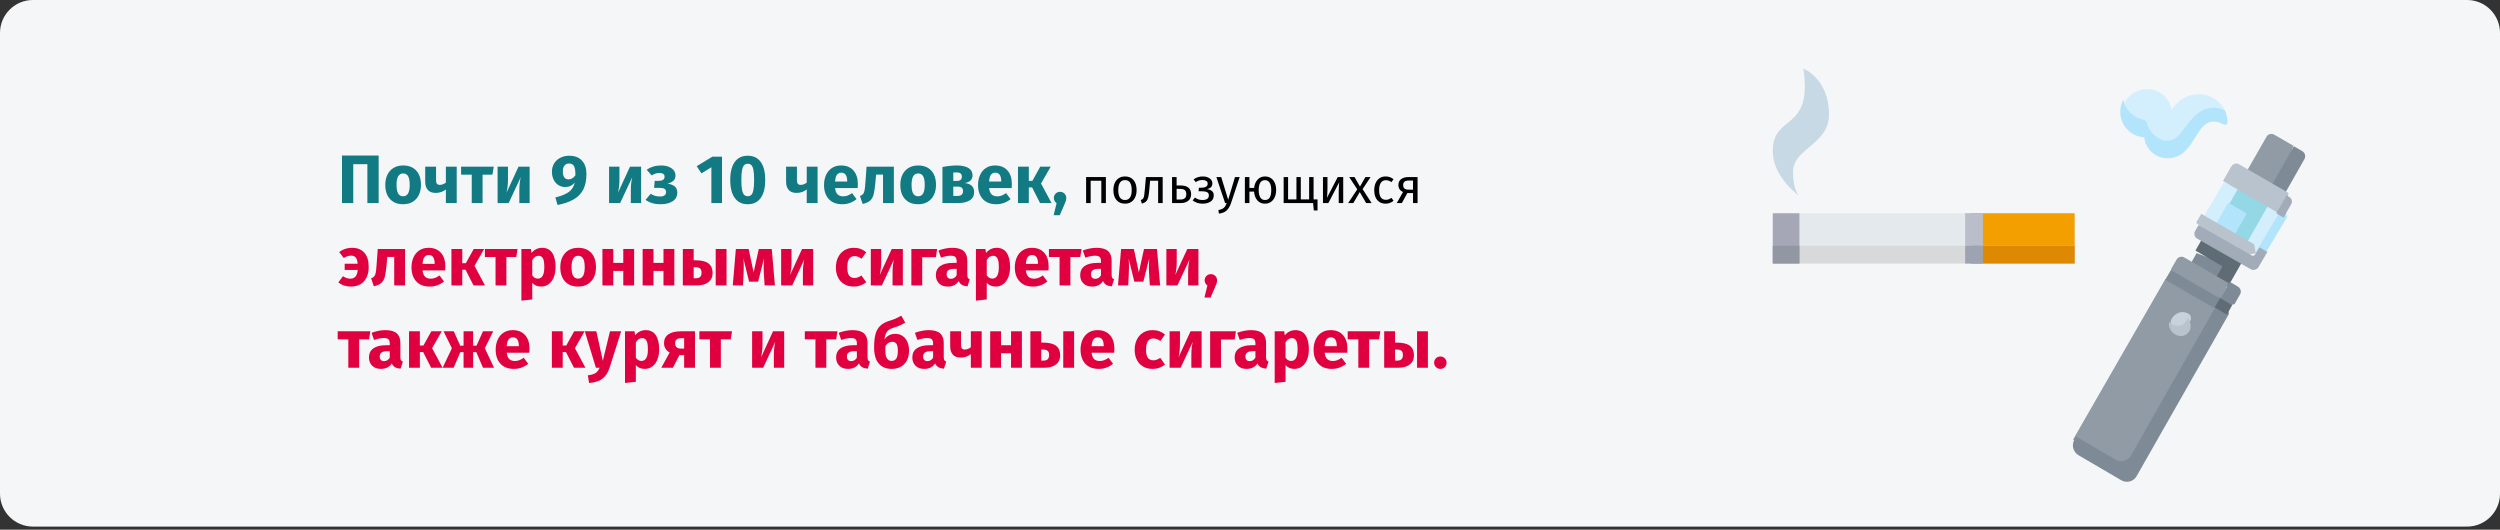 <?xml version="1.0" encoding="UTF-8"?>
<svg xmlns="http://www.w3.org/2000/svg" xmlns:xlink="http://www.w3.org/1999/xlink" width="911px" height="193px" viewBox="0 0 911 193" version="1.1">
  <rect x="0" y="0" width="911" height="193" fill="#333333" stroke="none"/>
  <title>Group 7@2x</title>
  <g id="Page-1" stroke="none" stroke-width="1" fill="none" fill-rule="evenodd">
    <g id="vorlage" transform="translate(0, -945)">
      <g id="Group-7" transform="translate(0, 945)">
        <g id="e-zigaretten-verbreitung" fill-rule="nonzero">
          <g id="Mask" fill="#F5F6F7">
            <path d="M12,1.71262132e-22 L899,1.71262132e-22 C905.627,1.71262132e-22 911,5.373 911,12 L911,179.886 C911,186.513 905.627,191.886 899,191.886 L12,191.886 C5.373,191.886 0,186.513 0,179.886 L0,12 C0,5.373 5.373,1.71262132e-22 12,1.71262132e-22 Z" id="path-1"></path>
          </g>
          <g id="Group-57" transform="translate(646, 12.03)">
            <g id="cigar" transform="translate(55, 48.47) scale(-1, 1) translate(-55, -48.47) translate(0, 12.97)">
              <rect id="Rectangle" fill="#E4E9ED" x="0" y="52.712" width="110" height="18.288"></rect>
              <path d="M98.851,0 C98.851,0 89.51,3.61 89.51,16.712 C89.51,27.808 102.617,28.877 102.617,37.701 C102.617,44.252 100.508,46.258 100.508,46.258 C100.508,46.258 110,39.573 110,30.081 C110,16.177 95.386,23.396 98.851,0 Z" id="Path" fill="#C7D9E5"></path>
              <rect id="Rectangle" fill="#F49F00" x="0" y="52.712" width="37.745" height="18.288"></rect>
              <rect id="Rectangle" fill="#BABECB" x="33.431" y="52.712" width="6.471" height="18.288"></rect>
              <rect id="Rectangle" fill="#D7D9DB" x="0" y="64.545" width="110" height="6.455"></rect>
              <rect id="Rectangle" fill="#A5A7B7" x="100.294" y="52.712" width="9.706" height="18.288"></rect>
              <rect id="Rectangle" fill="#9396A3" x="100.294" y="64.545" width="9.706" height="6.455"></rect>
              <rect id="Rectangle" fill="#DD8903" x="0" y="64.545" width="37.745" height="6.455"></rect>
              <rect id="Rectangle" fill="#9EA3B2" x="33.431" y="64.545" width="6.471" height="6.455"></rect>
            </g>
            <g id="vape" transform="translate(139.986, 84.5) scale(-1, 1) rotate(41) translate(-139.986, -84.5) translate(72.707, 31.02)">
              <path d="M38.067,23.394 L40.56,5.307 C40.56,5.307 38.909,2.214 37.251,1.067 C36.266,0.721 35.205,0.531 34.098,0.531 C28.964,0.531 24.803,4.589 24.803,9.595 C24.803,11.381 25.335,13.044 26.249,14.447 C25.044,14.008 23.741,13.767 22.379,13.767 C16.27,13.767 11.319,18.596 11.319,24.552 C11.319,25.692 11.486,26.71 11.749,27.606 L38.067,23.394 Z" id="Path" fill="#D3EFFD"></path>
              <path d="M43.064,8.716 C43.064,4.703 40.522,1.287 36.968,-4.18342556e-21 C37.786,1.353 38.257,2.932 38.257,4.62 C38.257,6.676 37.559,8.571 36.383,10.092 C35.9,10.716 35.831,11.559 36.176,12.27 C36.711,13.374 37.012,14.608 37.012,15.912 C37.012,20.596 34.321,24.097 28.764,22.866 C21.899,21.252 15.349,19.809 11.657,27.127 C12.162,28.907 13.026,30.219 13.728,31.062 C14.193,31.619 15.077,31.479 15.35,30.806 C18.766,22.395 25.193,28.564 32.548,28.915 C37.546,29.154 41.861,25.21 41.819,20.185 C41.804,18.384 41.24,16.716 40.29,15.336 C42.001,13.654 43.064,11.311 43.064,8.716 L43.064,8.716 Z" id="Path" fill="#B2E5FB"></path>
              <polygon id="Path" fill="#7E8B96" points="53.548 59.719 58.572 61.535 54.964 72.539 46.659 72.715"></polygon>
              <polygon id="Path" fill="#5F6C75" points="42.786 72.895 48.176 56.967 53.265 58.749 49.611 69.548 54.699 71.331 52.963 76.461"></polygon>
              <path d="M57.975,57.986 L51.93,75.635 L101.756,96.348 L128.317,102.078 L132.072,81.45 L68.367,59.397 L65.747,60.695 L64.478,58.051 L60.589,56.705 C59.515,56.333 58.344,56.906 57.975,57.986 Z" id="Path" fill="#909BA6"></path>
              <path d="M120.048,99.702 L51.296,75.552 L50.193,78.821 C49.827,79.904 50.392,81.084 51.454,81.457 L55.299,82.808 L57.834,81.668 L59.144,84.158 L123.409,106.732 C125.533,107.478 127.847,106.327 128.578,104.16 L134.334,87.109 C135.065,84.942 133.936,82.582 131.813,81.836 L130.531,81.385 L125.217,97.13 C124.486,99.296 122.171,100.448 120.048,99.702 L120.048,99.702 Z" id="Path" fill="#7E8B96"></path>
              <polygon id="Path" fill="#5F6C75" points="56.231 82.547 59.942 83.884 61.646 78.706 60.175 76.303 57.934 77.369"></polygon>
              <polygon id="Path" fill="#7E8B96" transform="translate(63.255, 68.647) rotate(-70.986) translate(-63.255, -68.647) " points="52.945 66.59 73.565 66.59 73.565 70.703 52.945 70.703"></polygon>
              <path d="M77.698,73.798 C77.839,73.422 77.392,72.739 76.958,72.272 C76.623,72.051 76.249,71.87 75.838,71.741 C73.594,71.033 71.147,72.125 70.374,74.178 C70.233,74.554 70.159,74.935 70.143,75.313 C70.375,75.984 70.912,76.643 71.323,76.772 C73.567,77.479 76.925,75.851 77.698,73.798 Z" id="Path" fill="#C8D2DC"></path>
              <path d="M77.575,72.077 C77.561,72.479 77.496,72.885 77.372,73.285 C76.69,75.471 74.533,76.633 72.554,75.88 C72.192,75.743 71.862,75.549 71.567,75.314 C71.506,77.109 72.503,78.813 74.12,79.429 C76.1,80.182 78.257,79.019 78.938,76.833 C79.495,75.046 78.893,73.129 77.575,72.077 L77.575,72.077 Z" id="Path" fill="#B9C3CD"></path>
              <path d="M6.489,44.424 L19.682,49.025 L18.702,63.805 L1.271,53.347 L3.889,45.699 C4.257,44.625 5.421,44.054 6.489,44.424 Z" id="Path" fill="#909BA6"></path>
              <path d="M14.93,64.412 L1.414,59.645 C0.319,59.262 -0.262,58.049 0.115,56.936 L1.25,53.582 L19.494,59.994 L14.93,64.412 Z" id="Path" fill="#7E8B96"></path>
              <polygon id="Path" fill="#D3EFFD" points="43.183 51.467 37.583 74.927 18.274 68.323 29.07 46.769"></polygon>
              <polygon id="Path" fill="#B2E5FB" points="18.297 67.459 37.791 73.845 34.356 76.123 20.026 71.429"></polygon>
              <polygon id="Path" fill="#B2E5FB" points="32.901 53.408 42.831 56.934 40.392 64.238 26.586 62.209"></polygon>
              <polygon id="Path" fill="#94D8E6" points="22.473 63.725 26.527 51.829 32.62 53.948 30.281 60.81 39.801 64.122 38.086 69.157"></polygon>
              <path d="M23.238,44.178 L29.054,46.194 L21.647,67.836 L17.291,67.892 L13.892,65.149 L20.631,45.458 C21,44.38 22.167,43.807 23.238,44.178 L23.238,44.178 Z" id="Path" fill="#B9C3CD"></path>
              <path d="M21.138,70.749 L15.805,68.87 C14.823,68.524 14.301,67.429 14.639,66.425 L15.006,65.334 L22.117,67.839 L21.138,70.749 Z" id="Path" fill="#A2ABB8"></path>
              <polygon id="Path" fill="#B9C3CD" points="37.297 73.864 35.6 71.064 42.875 50.038 46.43 51.256 42.932 70.907"></polygon>
              <path d="M37.718,74.097 C38.236,74.272 38.801,74.001 38.979,73.492 L46.332,52.473 L48.609,53.245 C49.719,53.621 50.309,54.811 49.927,55.903 L42.527,77.054 C42.145,78.146 40.936,78.727 39.826,78.35 L33.798,76.307 L34.905,73.143 L37.718,74.097 Z" id="Path" fill="#A2ABB8"></path>
            </g>
          </g>
        </g>
        <g id="Почти-9-из-10-челове" transform="translate(123.05, 56.675)" fill-rule="nonzero">
          <polygon id="Path" fill="#117A83" points="14.925 0 14.925 17.325 10.825 17.325 10.825 3.15 5.675 3.15 5.675 17.325 1.575 17.325 1.575 0"></polygon>
          <path d="M23.85,3.625 C25.883,3.625 27.475,4.246 28.625,5.487 C29.775,6.729 30.35,8.467 30.35,10.7 C30.35,12.117 30.087,13.354 29.562,14.412 C29.038,15.471 28.288,16.292 27.312,16.875 C26.337,17.458 25.183,17.75 23.85,17.75 C21.833,17.75 20.246,17.129 19.087,15.887 C17.929,14.646 17.35,12.908 17.35,10.675 C17.35,9.258 17.613,8.021 18.137,6.963 C18.663,5.904 19.413,5.083 20.387,4.5 C21.363,3.917 22.517,3.625 23.85,3.625 Z M23.85,6.525 C23.05,6.525 22.45,6.862 22.05,7.537 C21.65,8.213 21.45,9.258 21.45,10.675 C21.45,12.125 21.646,13.183 22.038,13.85 C22.429,14.517 23.033,14.85 23.85,14.85 C24.65,14.85 25.25,14.512 25.65,13.838 C26.05,13.162 26.25,12.117 26.25,10.7 C26.25,9.25 26.054,8.192 25.663,7.525 C25.271,6.858 24.667,6.525 23.85,6.525 Z" id="Shape" fill="#117A83"></path>
          <path d="M43.375,4.05 L43.375,17.325 L39.425,17.325 L39.425,12.35 C38.958,12.75 38.404,13.062 37.763,13.287 C37.121,13.512 36.442,13.625 35.725,13.625 C34.442,13.625 33.483,13.262 32.85,12.537 C32.217,11.812 31.9,10.8 31.9,9.5 L31.9,4.05 L35.85,4.05 L35.85,9 C35.85,9.617 35.962,10.054 36.188,10.312 C36.413,10.571 36.75,10.7 37.2,10.7 C37.6,10.7 38,10.621 38.4,10.463 C38.8,10.304 39.142,10.1 39.425,9.85 L39.425,4.05 L43.375,4.05 Z" id="Path" fill="#117A83"></path>
          <polygon id="Path" fill="#117A83" points="56.875 4.05 56.4 6.975 52.8 6.975 52.8 17.325 48.85 17.325 48.85 6.975 44.975 6.975 44.975 4.05"></polygon>
          <path d="M69.95,17.325 L66.2,17.325 L66.2,12.6 C66.2,11.667 66.25,10.783 66.35,9.95 C66.45,9.117 66.575,8.417 66.725,7.85 L62.3,17.325 L58.275,17.325 L58.275,4.05 L62.05,4.05 L62.05,8.85 C62.05,9.733 61.996,10.6 61.888,11.45 C61.779,12.3 61.658,13 61.525,13.55 L65.9,4.05 L69.95,4.05 L69.95,17.325 Z" id="Path" fill="#117A83"></path>
          <path d="M84.35,0.075 C86.383,0.075 87.942,0.671 89.025,1.863 C90.108,3.054 90.65,4.642 90.65,6.625 C90.65,8.908 90.279,10.8 89.537,12.3 C88.796,13.8 87.658,15.004 86.125,15.912 C84.592,16.821 82.592,17.525 80.125,18.025 L79.325,15.275 C81.508,14.742 83.15,14.071 84.25,13.262 C85.35,12.454 86.067,11.317 86.4,9.85 C85.517,10.933 84.35,11.475 82.9,11.475 C82.017,11.475 81.208,11.25 80.475,10.8 C79.742,10.35 79.158,9.7 78.725,8.85 C78.292,8 78.075,7.017 78.075,5.9 C78.075,4.75 78.35,3.733 78.9,2.85 C79.45,1.967 80.204,1.283 81.162,0.8 C82.121,0.317 83.183,0.075 84.35,0.075 Z M84.125,8.7 C84.608,8.7 85.062,8.571 85.487,8.312 C85.912,8.054 86.292,7.683 86.625,7.2 C86.642,5.633 86.475,4.525 86.125,3.875 C85.775,3.225 85.183,2.9 84.35,2.9 C83.633,2.9 83.071,3.146 82.662,3.638 C82.254,4.129 82.05,4.842 82.05,5.775 C82.05,6.808 82.237,7.554 82.612,8.012 C82.987,8.471 83.492,8.7 84.125,8.7 Z" id="Shape" fill="#117A83"></path>
          <path d="M110.575,17.325 L106.825,17.325 L106.825,12.6 C106.825,11.667 106.875,10.783 106.975,9.95 C107.075,9.117 107.2,8.417 107.35,7.85 L102.925,17.325 L98.9,17.325 L98.9,4.05 L102.675,4.05 L102.675,8.85 C102.675,9.733 102.621,10.6 102.513,11.45 C102.404,12.3 102.283,13 102.15,13.55 L106.525,4.05 L110.575,4.05 L110.575,17.325 Z" id="Path" fill="#117A83"></path>
          <path d="M117.9,3.625 C119.383,3.625 120.621,3.954 121.612,4.612 C122.604,5.271 123.1,6.167 123.1,7.3 C123.1,8.767 122.133,9.75 120.2,10.25 C121.383,10.417 122.271,10.762 122.862,11.287 C123.454,11.812 123.75,12.55 123.75,13.5 C123.75,14.883 123.188,15.938 122.062,16.663 C120.938,17.387 119.45,17.75 117.6,17.75 C115.45,17.75 113.65,17.217 112.2,16.15 L114.05,13.95 C114.65,14.317 115.208,14.571 115.725,14.713 C116.242,14.854 116.825,14.925 117.475,14.925 C118.942,14.925 119.675,14.375 119.675,13.275 C119.675,12.275 118.908,11.775 117.375,11.775 L115.3,11.775 L115.525,9.225 L117.075,9.225 C117.725,9.225 118.229,9.096 118.588,8.838 C118.946,8.579 119.125,8.2 119.125,7.7 C119.125,7.25 118.963,6.912 118.638,6.688 C118.312,6.463 117.883,6.35 117.35,6.35 C116.783,6.35 116.275,6.425 115.825,6.575 C115.375,6.725 114.908,6.95 114.425,7.25 L112.6,5.175 C113.35,4.658 114.154,4.271 115.013,4.013 C115.871,3.754 116.833,3.625 117.9,3.625 Z" id="Path" fill="#117A83"></path>
          <polygon id="Path" fill="#117A83" points="140.05 0.425 140.05 17.325 136.175 17.325 136.175 4.275 132.55 6.5 130.825 3.875 136.525 0.425"></polygon>
          <path d="M149.425,0.075 C151.492,0.075 153.071,0.833 154.162,2.35 C155.254,3.867 155.8,6.05 155.8,8.9 C155.8,11.733 155.254,13.917 154.162,15.45 C153.071,16.983 151.492,17.75 149.425,17.75 C147.358,17.75 145.779,16.983 144.688,15.45 C143.596,13.917 143.05,11.733 143.05,8.9 C143.05,6.05 143.596,3.867 144.688,2.35 C145.779,0.833 147.358,0.075 149.425,0.075 Z M149.425,3 C148.858,3 148.408,3.183 148.075,3.55 C147.742,3.917 147.496,4.525 147.338,5.375 C147.179,6.225 147.1,7.4 147.1,8.9 C147.1,10.4 147.179,11.579 147.338,12.438 C147.496,13.296 147.742,13.908 148.075,14.275 C148.408,14.642 148.858,14.825 149.425,14.825 C149.992,14.825 150.442,14.646 150.775,14.287 C151.108,13.929 151.354,13.321 151.512,12.463 C151.671,11.604 151.75,10.417 151.75,8.9 C151.75,7.383 151.671,6.196 151.512,5.338 C151.354,4.479 151.108,3.875 150.775,3.525 C150.442,3.175 149.992,3 149.425,3 Z" id="Shape" fill="#117A83"></path>
          <path d="M174.875,4.05 L174.875,17.325 L170.925,17.325 L170.925,12.35 C170.458,12.75 169.904,13.062 169.262,13.287 C168.621,13.512 167.942,13.625 167.225,13.625 C165.942,13.625 164.983,13.262 164.35,12.537 C163.717,11.812 163.4,10.8 163.4,9.5 L163.4,4.05 L167.35,4.05 L167.35,9 C167.35,9.617 167.463,10.054 167.688,10.312 C167.912,10.571 168.25,10.7 168.7,10.7 C169.1,10.7 169.5,10.621 169.9,10.463 C170.3,10.304 170.642,10.1 170.925,9.85 L170.925,4.05 L174.875,4.05 Z" id="Path" fill="#117A83"></path>
          <path d="M189.55,10.425 C189.55,10.975 189.525,11.45 189.475,11.85 L181.25,11.85 C181.383,12.967 181.7,13.75 182.2,14.2 C182.7,14.65 183.392,14.875 184.275,14.875 C184.808,14.875 185.325,14.779 185.825,14.588 C186.325,14.396 186.867,14.1 187.45,13.7 L189.075,15.9 C187.525,17.133 185.8,17.75 183.9,17.75 C181.75,17.75 180.1,17.117 178.95,15.85 C177.8,14.583 177.225,12.883 177.225,10.75 C177.225,9.4 177.467,8.188 177.95,7.112 C178.433,6.037 179.142,5.188 180.075,4.562 C181.008,3.938 182.125,3.625 183.425,3.625 C185.342,3.625 186.842,4.225 187.925,5.425 C189.008,6.625 189.55,8.292 189.55,10.425 Z M185.675,9.3 C185.642,7.267 184.925,6.25 183.525,6.25 C182.842,6.25 182.312,6.5 181.938,7 C181.562,7.5 181.333,8.325 181.25,9.475 L185.675,9.475 L185.675,9.3 Z" id="Shape" fill="#117A83"></path>
          <path d="M202.675,4.05 L202.675,17.325 L198.725,17.325 L198.725,6.95 L196.2,6.95 L195.95,9.775 C195.767,11.725 195.554,13.179 195.312,14.137 C195.071,15.096 194.65,15.85 194.05,16.4 C193.45,16.95 192.533,17.367 191.3,17.65 L190.325,14.775 C190.875,14.525 191.262,14.262 191.488,13.988 C191.713,13.713 191.883,13.271 192,12.662 C192.117,12.054 192.225,11.025 192.325,9.575 L192.725,4.05 L202.675,4.05 Z" id="Path" fill="#117A83"></path>
          <path d="M211.525,3.625 C213.558,3.625 215.15,4.246 216.3,5.487 C217.45,6.729 218.025,8.467 218.025,10.7 C218.025,12.117 217.762,13.354 217.238,14.412 C216.713,15.471 215.963,16.292 214.988,16.875 C214.012,17.458 212.858,17.75 211.525,17.75 C209.508,17.75 207.921,17.129 206.762,15.887 C205.604,14.646 205.025,12.908 205.025,10.675 C205.025,9.258 205.287,8.021 205.812,6.963 C206.338,5.904 207.088,5.083 208.062,4.5 C209.037,3.917 210.192,3.625 211.525,3.625 Z M211.525,6.525 C210.725,6.525 210.125,6.862 209.725,7.537 C209.325,8.213 209.125,9.258 209.125,10.675 C209.125,12.125 209.321,13.183 209.713,13.85 C210.104,14.517 210.708,14.85 211.525,14.85 C212.325,14.85 212.925,14.512 213.325,13.838 C213.725,13.162 213.925,12.117 213.925,10.7 C213.925,9.25 213.729,8.192 213.338,7.525 C212.946,6.858 212.342,6.525 211.525,6.525 Z" id="Shape" fill="#117A83"></path>
          <path d="M228.55,10.025 C230.8,10.292 231.925,11.383 231.925,13.3 C231.925,14.65 231.396,15.658 230.338,16.325 C229.279,16.992 227.833,17.325 226,17.325 L220.375,17.325 L220.375,4.175 C222.358,3.808 224.108,3.625 225.625,3.625 C227.425,3.625 228.829,3.929 229.838,4.537 C230.846,5.146 231.35,6.042 231.35,7.225 C231.35,7.975 231.113,8.588 230.637,9.062 C230.162,9.537 229.467,9.858 228.55,10.025 Z M225.55,6.15 C225.033,6.15 224.625,6.167 224.325,6.2 L224.325,9.25 L225.725,9.25 C226.275,9.25 226.7,9.121 227,8.863 C227.3,8.604 227.45,8.208 227.45,7.675 C227.45,6.658 226.817,6.15 225.55,6.15 Z M225.875,14.725 C227.208,14.725 227.875,14.133 227.875,12.95 C227.875,12.4 227.717,11.992 227.4,11.725 C227.083,11.458 226.583,11.325 225.9,11.325 L224.325,11.325 L224.325,14.725 L225.875,14.725 Z" id="Shape" fill="#117A83"></path>
          <path d="M245.675,10.425 C245.675,10.975 245.65,11.45 245.6,11.85 L237.375,11.85 C237.508,12.967 237.825,13.75 238.325,14.2 C238.825,14.65 239.517,14.875 240.4,14.875 C240.933,14.875 241.45,14.779 241.95,14.588 C242.45,14.396 242.992,14.1 243.575,13.7 L245.2,15.9 C243.65,17.133 241.925,17.75 240.025,17.75 C237.875,17.75 236.225,17.117 235.075,15.85 C233.925,14.583 233.35,12.883 233.35,10.75 C233.35,9.4 233.592,8.188 234.075,7.112 C234.558,6.037 235.267,5.188 236.2,4.562 C237.133,3.938 238.25,3.625 239.55,3.625 C241.467,3.625 242.967,4.225 244.05,5.425 C245.133,6.625 245.675,8.292 245.675,10.425 Z M241.8,9.3 C241.767,7.267 241.05,6.25 239.65,6.25 C238.967,6.25 238.438,6.5 238.062,7 C237.688,7.5 237.458,8.325 237.375,9.475 L241.8,9.475 L241.8,9.3 Z" id="Shape" fill="#117A83"></path>
          <polygon id="Path" fill="#117A83" points="259.825 4.05 256.3 10.2 260.125 17.325 255.95 17.325 253.05 11.625 251.85 11.625 251.85 17.325 247.9 17.325 247.9 4.05 251.85 4.05 251.85 9.225 253.15 9.225 256.025 4.05"></polygon>
          <path d="M263.25,13.225 C263.883,13.225 264.417,13.442 264.85,13.875 C265.283,14.308 265.5,14.842 265.5,15.475 C265.5,15.842 265.442,16.208 265.325,16.575 C265.208,16.942 265,17.458 264.7,18.125 L263.125,21.75 L260.9,21.75 L261.975,17.35 C261.658,17.133 261.413,16.863 261.238,16.538 C261.062,16.212 260.975,15.858 260.975,15.475 C260.975,14.842 261.192,14.308 261.625,13.875 C262.058,13.442 262.6,13.225 263.25,13.225 Z" id="Path" fill="#117A83"></path>
          <polygon id="Path" fill="#000000" points="278.274 17.325 278.274 9.189 274.386 9.189 274.386 17.325 272.73 17.325 272.73 7.839 279.93 7.839 279.93 17.325"></polygon>
          <path d="M286.914,7.623 C288.246,7.623 289.281,8.067 290.019,8.955 C290.757,9.843 291.126,11.049 291.126,12.573 C291.126,13.557 290.958,14.424 290.622,15.174 C290.286,15.924 289.8,16.506 289.164,16.92 C288.528,17.334 287.772,17.541 286.896,17.541 C285.564,17.541 284.526,17.097 283.782,16.209 C283.038,15.321 282.666,14.115 282.666,12.591 C282.666,11.607 282.834,10.74 283.17,9.99 C283.506,9.24 283.992,8.658 284.628,8.244 C285.264,7.83 286.026,7.623 286.914,7.623 Z M286.914,8.955 C285.27,8.955 284.448,10.167 284.448,12.591 C284.448,15.003 285.264,16.209 286.896,16.209 C288.528,16.209 289.344,14.997 289.344,12.573 C289.344,10.161 288.534,8.955 286.914,8.955 Z" id="Shape" fill="#000000"></path>
          <path d="M300.63,7.839 L300.63,17.325 L298.974,17.325 L298.974,9.189 L296.04,9.189 L295.77,12.357 C295.662,13.641 295.527,14.601 295.365,15.237 C295.203,15.873 294.951,16.362 294.609,16.704 C294.267,17.046 293.748,17.325 293.052,17.541 L292.638,16.227 C293.046,16.083 293.334,15.897 293.502,15.669 C293.67,15.441 293.796,15.093 293.88,14.625 C293.964,14.157 294.054,13.341 294.15,12.177 L294.528,7.839 L300.63,7.839 Z" id="Path" fill="#000000"></path>
          <path d="M306.966,10.899 C308.382,10.899 309.408,11.175 310.044,11.727 C310.68,12.279 310.998,13.065 310.998,14.085 C310.998,15.153 310.641,15.96 309.927,16.506 C309.213,17.052 308.328,17.325 307.272,17.325 L304.05,17.325 L304.05,7.839 L305.706,7.839 L305.706,10.899 L306.966,10.899 Z M307.128,16.029 C307.8,16.029 308.319,15.879 308.685,15.579 C309.051,15.279 309.234,14.781 309.234,14.085 C309.234,13.425 309.063,12.939 308.721,12.627 C308.379,12.315 307.788,12.159 306.948,12.159 L305.706,12.159 L305.706,16.029 L307.128,16.029 Z" id="Shape" fill="#000000"></path>
          <path d="M315.318,7.623 C315.918,7.623 316.479,7.722 317.001,7.92 C317.523,8.118 317.943,8.409 318.261,8.793 C318.579,9.177 318.738,9.639 318.738,10.179 C318.738,10.707 318.585,11.139 318.279,11.475 C317.973,11.811 317.49,12.069 316.83,12.249 C317.622,12.381 318.222,12.627 318.63,12.987 C319.038,13.347 319.242,13.863 319.242,14.535 C319.242,15.519 318.861,16.266 318.099,16.776 C317.337,17.286 316.368,17.541 315.192,17.541 C313.764,17.541 312.546,17.145 311.538,16.353 L312.402,15.327 C312.822,15.627 313.245,15.849 313.671,15.993 C314.097,16.137 314.586,16.209 315.138,16.209 C316.686,16.209 317.46,15.645 317.46,14.517 C317.46,13.965 317.241,13.578 316.803,13.356 C316.365,13.134 315.756,13.023 314.976,13.023 L313.716,13.023 L313.824,11.727 L314.796,11.727 C315.468,11.727 316.008,11.607 316.416,11.367 C316.824,11.127 317.028,10.755 317.028,10.251 C317.028,9.783 316.854,9.444 316.506,9.234 C316.158,9.024 315.702,8.919 315.138,8.919 C314.646,8.919 314.211,8.982 313.833,9.108 C313.455,9.234 313.074,9.429 312.69,9.693 L311.898,8.703 C312.378,8.343 312.894,8.073 313.446,7.893 C313.998,7.713 314.622,7.623 315.318,7.623 Z" id="Path" fill="#000000"></path>
          <path d="M325.524,17.379 C325.152,18.483 324.633,19.356 323.967,19.998 C323.301,20.64 322.35,21.027 321.114,21.159 L320.934,19.863 C321.558,19.755 322.056,19.599 322.428,19.395 C322.8,19.191 323.097,18.93 323.319,18.612 C323.541,18.294 323.748,17.865 323.94,17.325 L323.382,17.325 L320.196,7.839 L321.96,7.839 L324.498,16.119 L326.982,7.839 L328.692,7.839 L325.524,17.379 Z" id="Path" fill="#000000"></path>
          <path d="M337.908,7.623 C338.736,7.623 339.456,7.827 340.068,8.235 C340.68,8.643 341.151,9.219 341.481,9.963 C341.811,10.707 341.976,11.577 341.976,12.573 C341.976,13.509 341.817,14.352 341.499,15.102 C341.181,15.852 340.713,16.446 340.095,16.884 C339.477,17.322 338.742,17.541 337.89,17.541 C336.738,17.541 335.814,17.136 335.118,16.326 C334.422,15.516 334.026,14.457 333.93,13.149 L332.238,13.149 L332.238,17.325 L330.582,17.325 L330.582,7.839 L332.238,7.839 L332.238,11.817 L333.948,11.817 C334.08,10.581 334.497,9.573 335.199,8.793 C335.901,8.013 336.804,7.623 337.908,7.623 Z M337.89,16.209 C338.706,16.209 339.294,15.903 339.654,15.291 C340.014,14.679 340.194,13.773 340.194,12.573 C340.194,11.421 339.996,10.533 339.6,9.909 C339.204,9.285 338.64,8.973 337.908,8.973 C336.384,8.973 335.622,10.179 335.622,12.591 C335.622,13.743 335.814,14.634 336.198,15.264 C336.582,15.894 337.146,16.209 337.89,16.209 Z" id="Shape" fill="#000000"></path>
          <polygon id="Path" fill="#000000" points="355.62 15.993 357.06 15.993 357.06 20.025 355.71 20.025 355.44 17.325 344.712 17.325 344.712 7.839 346.332 7.839 346.332 15.993 349.374 15.993 349.374 7.839 350.958 7.839 350.958 15.993 354 15.993 354 7.839 355.62 7.839"></polygon>
          <path d="M366.42,17.325 L364.782,17.325 L364.782,13.041 C364.782,12.321 364.806,11.637 364.854,10.989 C364.902,10.341 364.944,9.915 364.98,9.711 L361.002,17.325 L359.04,17.325 L359.04,7.839 L360.678,7.839 L360.678,12.123 C360.678,12.759 360.654,13.416 360.606,14.094 C360.558,14.772 360.522,15.207 360.498,15.399 L364.422,7.839 L366.42,7.839 L366.42,17.325 Z" id="Path" fill="#000000"></path>
          <polygon id="Path" fill="#000000" points="373.476 12.249 376.77 17.325 374.772 17.325 372.45 13.311 370.092 17.325 368.22 17.325 371.532 12.321 368.598 7.839 370.542 7.839 372.522 11.313 374.52 7.839 376.392 7.839"></polygon>
          <path d="M381.864,7.623 C382.428,7.623 382.944,7.704 383.412,7.866 C383.88,8.028 384.33,8.289 384.762,8.649 L383.97,9.693 C383.634,9.453 383.307,9.276 382.989,9.162 C382.671,9.048 382.32,8.991 381.936,8.991 C381.168,8.991 380.571,9.297 380.145,9.909 C379.719,10.521 379.506,11.427 379.506,12.627 C379.506,13.827 379.716,14.712 380.136,15.282 C380.556,15.852 381.156,16.137 381.936,16.137 C382.308,16.137 382.65,16.08 382.962,15.966 C383.274,15.852 383.622,15.669 384.006,15.417 L384.762,16.497 C383.898,17.193 382.932,17.541 381.864,17.541 C380.58,17.541 379.569,17.109 378.831,16.245 C378.093,15.381 377.724,14.187 377.724,12.663 C377.724,11.655 377.892,10.773 378.228,10.017 C378.564,9.261 379.041,8.673 379.659,8.253 C380.277,7.833 381.012,7.623 381.864,7.623 Z" id="Path" fill="#000000"></path>
          <path d="M393.51,7.839 L393.51,17.325 L391.854,17.325 L391.854,13.689 L389.784,13.689 L387.786,17.325 L385.932,17.325 L388.2,13.311 C387.084,12.783 386.526,11.925 386.526,10.737 C386.526,9.801 386.862,9.084 387.534,8.586 C388.206,8.088 389.148,7.839 390.36,7.839 L393.51,7.839 Z M391.854,12.429 L391.854,9.117 L390.324,9.117 C389.64,9.117 389.127,9.246 388.785,9.504 C388.443,9.762 388.272,10.173 388.272,10.737 C388.272,11.337 388.431,11.769 388.749,12.033 C389.067,12.297 389.58,12.429 390.288,12.429 L391.854,12.429 Z" id="Shape" fill="#000000"></path>
          <path d="M5.275,33.625 C7.142,33.625 8.613,34.212 9.688,35.388 C10.762,36.562 11.3,38.292 11.3,40.575 C11.3,42.792 10.729,44.542 9.588,45.825 C8.446,47.108 6.833,47.75 4.75,47.75 C3.05,47.75 1.542,47.25 0.225,46.25 L1.925,43.975 C2.408,44.292 2.854,44.521 3.263,44.663 C3.671,44.804 4.117,44.875 4.6,44.875 C6.25,44.875 7.15,43.817 7.3,41.7 L2.55,41.7 L2.55,39.425 L7.275,39.425 C7.208,38.392 6.979,37.642 6.588,37.175 C6.196,36.708 5.658,36.475 4.975,36.475 C4.475,36.475 4.008,36.546 3.575,36.688 C3.142,36.829 2.692,37.05 2.225,37.35 L0.55,35.175 C1.867,34.142 3.442,33.625 5.275,33.625 Z" id="Path" fill="#E0003F"></path>
          <path d="M24.55,34.05 L24.55,47.325 L20.6,47.325 L20.6,36.95 L18.075,36.95 L17.825,39.775 C17.642,41.725 17.429,43.179 17.188,44.138 C16.946,45.096 16.525,45.85 15.925,46.4 C15.325,46.95 14.408,47.367 13.175,47.65 L12.2,44.775 C12.75,44.525 13.137,44.263 13.363,43.987 C13.588,43.712 13.758,43.271 13.875,42.663 C13.992,42.054 14.1,41.025 14.2,39.575 L14.6,34.05 L24.55,34.05 Z" id="Path" fill="#E0003F"></path>
          <path d="M39.225,40.425 C39.225,40.975 39.2,41.45 39.15,41.85 L30.925,41.85 C31.058,42.967 31.375,43.75 31.875,44.2 C32.375,44.65 33.067,44.875 33.95,44.875 C34.483,44.875 35,44.779 35.5,44.587 C36,44.396 36.542,44.1 37.125,43.7 L38.75,45.9 C37.2,47.133 35.475,47.75 33.575,47.75 C31.425,47.75 29.775,47.117 28.625,45.85 C27.475,44.583 26.9,42.883 26.9,40.75 C26.9,39.4 27.142,38.188 27.625,37.112 C28.108,36.038 28.817,35.188 29.75,34.562 C30.683,33.938 31.8,33.625 33.1,33.625 C35.017,33.625 36.517,34.225 37.6,35.425 C38.683,36.625 39.225,38.292 39.225,40.425 Z M35.35,39.3 C35.317,37.267 34.6,36.25 33.2,36.25 C32.517,36.25 31.988,36.5 31.613,37 C31.238,37.5 31.008,38.325 30.925,39.475 L35.35,39.475 L35.35,39.3 Z" id="Shape" fill="#E0003F"></path>
          <polygon id="Path" fill="#E0003F" points="53.375 34.05 49.85 40.2 53.675 47.325 49.5 47.325 46.6 41.625 45.4 41.625 45.4 47.325 41.45 47.325 41.45 34.05 45.4 34.05 45.4 39.225 46.7 39.225 49.575 34.05"></polygon>
          <polygon id="Path" fill="#E0003F" points="65.55 34.05 65.075 36.975 61.475 36.975 61.475 47.325 57.525 47.325 57.525 36.975 53.65 36.975 53.65 34.05"></polygon>
          <path d="M74.45,33.625 C76.117,33.625 77.358,34.242 78.175,35.475 C78.992,36.708 79.4,38.433 79.4,40.65 C79.4,42.017 79.188,43.237 78.763,44.312 C78.338,45.388 77.725,46.229 76.925,46.837 C76.125,47.446 75.192,47.75 74.125,47.75 C72.792,47.75 71.717,47.292 70.9,46.375 L70.9,52.45 L66.95,52.875 L66.95,34.05 L70.425,34.05 L70.625,35.525 C71.142,34.875 71.733,34.396 72.4,34.087 C73.067,33.779 73.75,33.625 74.45,33.625 Z M72.925,44.85 C74.508,44.85 75.3,43.467 75.3,40.7 C75.3,39.133 75.125,38.046 74.775,37.438 C74.425,36.829 73.9,36.525 73.2,36.525 C72.75,36.525 72.329,36.658 71.938,36.925 C71.546,37.192 71.2,37.575 70.9,38.075 L70.9,43.675 C71.433,44.458 72.108,44.85 72.925,44.85 Z" id="Shape" fill="#E0003F"></path>
          <path d="M87.625,33.625 C89.658,33.625 91.25,34.246 92.4,35.487 C93.55,36.729 94.125,38.467 94.125,40.7 C94.125,42.117 93.862,43.354 93.338,44.413 C92.812,45.471 92.062,46.292 91.088,46.875 C90.112,47.458 88.958,47.75 87.625,47.75 C85.608,47.75 84.021,47.129 82.862,45.888 C81.704,44.646 81.125,42.908 81.125,40.675 C81.125,39.258 81.388,38.021 81.912,36.962 C82.438,35.904 83.188,35.083 84.162,34.5 C85.138,33.917 86.292,33.625 87.625,33.625 Z M87.625,36.525 C86.825,36.525 86.225,36.862 85.825,37.538 C85.425,38.212 85.225,39.258 85.225,40.675 C85.225,42.125 85.421,43.183 85.812,43.85 C86.204,44.517 86.808,44.85 87.625,44.85 C88.425,44.85 89.025,44.513 89.425,43.837 C89.825,43.163 90.025,42.117 90.025,40.7 C90.025,39.25 89.829,38.192 89.438,37.525 C89.046,36.858 88.442,36.525 87.625,36.525 Z" id="Shape" fill="#E0003F"></path>
          <polygon id="Path" fill="#E0003F" points="104.075 47.325 104.075 42.05 100.425 42.05 100.425 47.325 96.475 47.325 96.475 34.05 100.425 34.05 100.425 39.125 104.075 39.125 104.075 34.05 108.025 34.05 108.025 47.325"></polygon>
          <polygon id="Path" fill="#E0003F" points="118.725 47.325 118.725 42.05 115.075 42.05 115.075 47.325 111.125 47.325 111.125 34.05 115.075 34.05 115.075 39.125 118.725 39.125 118.725 34.05 122.675 34.05 122.675 47.325"></polygon>
          <path d="M130.425,38.175 C132.575,38.175 134.146,38.562 135.137,39.337 C136.129,40.112 136.625,41.258 136.625,42.775 C136.625,44.242 136.108,45.367 135.075,46.15 C134.042,46.933 132.683,47.325 131,47.325 L125.775,47.325 L125.775,34.05 L129.725,34.05 L129.725,38.175 L130.425,38.175 Z M137.75,34.05 L141.7,34.05 L141.7,47.325 L137.75,47.325 L137.75,34.05 Z M130.575,44.725 C131.925,44.725 132.6,44.05 132.6,42.7 C132.6,42.017 132.429,41.513 132.088,41.188 C131.746,40.862 131.167,40.7 130.35,40.7 L129.725,40.7 L129.725,44.725 L130.575,44.725 Z" id="Shape" fill="#E0003F"></path>
          <path d="M159.325,47.325 L155.575,47.325 L155.275,42.575 C155.242,41.742 155.225,41.142 155.225,40.775 C155.225,39.958 155.267,38.867 155.35,37.5 L153.2,45.975 L149.925,45.975 L147.85,37.525 C147.933,38.392 147.975,39.383 147.975,40.5 C147.975,40.95 147.958,41.642 147.925,42.575 L147.7,47.325 L143.975,47.325 L145.1,34.05 L149.75,34.05 L151.575,42.6 L153.45,34.05 L158.175,34.05 L159.325,47.325 Z" id="Path" fill="#E0003F"></path>
          <path d="M173.275,47.325 L169.525,47.325 L169.525,42.6 C169.525,41.667 169.575,40.783 169.675,39.95 C169.775,39.117 169.9,38.417 170.05,37.85 L165.625,47.325 L161.6,47.325 L161.6,34.05 L165.375,34.05 L165.375,38.85 C165.375,39.733 165.321,40.6 165.213,41.45 C165.104,42.3 164.983,43 164.85,43.55 L169.225,34.05 L173.275,34.05 L173.275,47.325 Z" id="Path" fill="#E0003F"></path>
          <path d="M188.05,33.625 C188.967,33.625 189.792,33.758 190.525,34.025 C191.258,34.292 191.95,34.7 192.6,35.25 L190.9,37.6 C190.067,36.967 189.225,36.65 188.375,36.65 C187.492,36.65 186.825,36.975 186.375,37.625 C185.925,38.275 185.7,39.325 185.7,40.775 C185.7,42.175 185.925,43.167 186.375,43.75 C186.825,44.333 187.475,44.625 188.325,44.625 C188.775,44.625 189.183,44.554 189.55,44.413 C189.917,44.271 190.358,44.042 190.875,43.725 L192.6,46.175 C191.283,47.225 189.792,47.75 188.125,47.75 C186.775,47.75 185.608,47.462 184.625,46.888 C183.642,46.312 182.883,45.504 182.35,44.462 C181.817,43.421 181.55,42.2 181.55,40.8 C181.55,39.4 181.817,38.158 182.35,37.075 C182.883,35.992 183.642,35.146 184.625,34.538 C185.608,33.929 186.75,33.625 188.05,33.625 Z" id="Path" fill="#E0003F"></path>
          <path d="M205.95,47.325 L202.2,47.325 L202.2,42.6 C202.2,41.667 202.25,40.783 202.35,39.95 C202.45,39.117 202.575,38.417 202.725,37.85 L198.3,47.325 L194.275,47.325 L194.275,34.05 L198.05,34.05 L198.05,38.85 C198.05,39.733 197.996,40.6 197.887,41.45 C197.779,42.3 197.658,43 197.525,43.55 L201.9,34.05 L205.95,34.05 L205.95,47.325 Z" id="Path" fill="#E0003F"></path>
          <polygon id="Path" fill="#E0003F" points="213 47.325 209.05 47.325 209.05 34.05 218.45 34.05 217.975 37.05 213 37.05"></polygon>
          <path d="M229.425,43.475 C229.425,43.975 229.496,44.342 229.637,44.575 C229.779,44.808 230.008,44.983 230.325,45.1 L229.5,47.675 C228.683,47.608 228.017,47.429 227.5,47.138 C226.983,46.846 226.583,46.383 226.3,45.75 C225.433,47.083 224.1,47.75 222.3,47.75 C220.983,47.75 219.933,47.367 219.15,46.6 C218.367,45.833 217.975,44.833 217.975,43.6 C217.975,42.15 218.508,41.042 219.575,40.275 C220.642,39.508 222.183,39.125 224.2,39.125 L225.55,39.125 L225.55,38.55 C225.55,37.767 225.383,37.229 225.05,36.938 C224.717,36.646 224.133,36.5 223.3,36.5 C222.867,36.5 222.342,36.562 221.725,36.688 C221.108,36.812 220.475,36.983 219.825,37.2 L218.925,34.6 C219.758,34.283 220.613,34.042 221.488,33.875 C222.363,33.708 223.175,33.625 223.925,33.625 C225.825,33.625 227.217,34.017 228.1,34.8 C228.983,35.583 229.425,36.758 229.425,38.325 L229.425,43.475 Z M223.45,44.925 C224.35,44.925 225.05,44.5 225.55,43.65 L225.55,41.3 L224.575,41.3 C223.675,41.3 223.004,41.458 222.562,41.775 C222.121,42.092 221.9,42.583 221.9,43.25 C221.9,43.783 222.037,44.196 222.312,44.487 C222.588,44.779 222.967,44.925 223.45,44.925 Z" id="Shape" fill="#E0003F"></path>
          <path d="M240.075,33.625 C241.742,33.625 242.983,34.242 243.8,35.475 C244.617,36.708 245.025,38.433 245.025,40.65 C245.025,42.017 244.812,43.237 244.387,44.312 C243.963,45.388 243.35,46.229 242.55,46.837 C241.75,47.446 240.817,47.75 239.75,47.75 C238.417,47.75 237.342,47.292 236.525,46.375 L236.525,52.45 L232.575,52.875 L232.575,34.05 L236.05,34.05 L236.25,35.525 C236.767,34.875 237.358,34.396 238.025,34.087 C238.692,33.779 239.375,33.625 240.075,33.625 Z M238.55,44.85 C240.133,44.85 240.925,43.467 240.925,40.7 C240.925,39.133 240.75,38.046 240.4,37.438 C240.05,36.829 239.525,36.525 238.825,36.525 C238.375,36.525 237.954,36.658 237.562,36.925 C237.171,37.192 236.825,37.575 236.525,38.075 L236.525,43.675 C237.058,44.458 237.733,44.85 238.55,44.85 Z" id="Shape" fill="#E0003F"></path>
          <path d="M259.075,40.425 C259.075,40.975 259.05,41.45 259,41.85 L250.775,41.85 C250.908,42.967 251.225,43.75 251.725,44.2 C252.225,44.65 252.917,44.875 253.8,44.875 C254.333,44.875 254.85,44.779 255.35,44.587 C255.85,44.396 256.392,44.1 256.975,43.7 L258.6,45.9 C257.05,47.133 255.325,47.75 253.425,47.75 C251.275,47.75 249.625,47.117 248.475,45.85 C247.325,44.583 246.75,42.883 246.75,40.75 C246.75,39.4 246.992,38.188 247.475,37.112 C247.958,36.038 248.667,35.188 249.6,34.562 C250.533,33.938 251.65,33.625 252.95,33.625 C254.867,33.625 256.367,34.225 257.45,35.425 C258.533,36.625 259.075,38.292 259.075,40.425 Z M255.2,39.3 C255.167,37.267 254.45,36.25 253.05,36.25 C252.367,36.25 251.838,36.5 251.463,37 C251.088,37.5 250.858,38.325 250.775,39.475 L255.2,39.475 L255.2,39.3 Z" id="Shape" fill="#E0003F"></path>
          <polygon id="Path" fill="#E0003F" points="271.075 34.05 270.6 36.975 267 36.975 267 47.325 263.05 47.325 263.05 36.975 259.175 36.975 259.175 34.05"></polygon>
          <path d="M282.025,43.475 C282.025,43.975 282.096,44.342 282.238,44.575 C282.379,44.808 282.608,44.983 282.925,45.1 L282.1,47.675 C281.283,47.608 280.617,47.429 280.1,47.138 C279.583,46.846 279.183,46.383 278.9,45.75 C278.033,47.083 276.7,47.75 274.9,47.75 C273.583,47.75 272.533,47.367 271.75,46.6 C270.967,45.833 270.575,44.833 270.575,43.6 C270.575,42.15 271.108,41.042 272.175,40.275 C273.242,39.508 274.783,39.125 276.8,39.125 L278.15,39.125 L278.15,38.55 C278.15,37.767 277.983,37.229 277.65,36.938 C277.317,36.646 276.733,36.5 275.9,36.5 C275.467,36.5 274.942,36.562 274.325,36.688 C273.708,36.812 273.075,36.983 272.425,37.2 L271.525,34.6 C272.358,34.283 273.212,34.042 274.087,33.875 C274.962,33.708 275.775,33.625 276.525,33.625 C278.425,33.625 279.817,34.017 280.7,34.8 C281.583,35.583 282.025,36.758 282.025,38.325 L282.025,43.475 Z M276.05,44.925 C276.95,44.925 277.65,44.5 278.15,43.65 L278.15,41.3 L277.175,41.3 C276.275,41.3 275.604,41.458 275.163,41.775 C274.721,42.092 274.5,42.583 274.5,43.25 C274.5,43.783 274.637,44.196 274.913,44.487 C275.188,44.779 275.567,44.925 276.05,44.925 Z" id="Shape" fill="#E0003F"></path>
          <path d="M299.7,47.325 L295.95,47.325 L295.65,42.575 C295.617,41.742 295.6,41.142 295.6,40.775 C295.6,39.958 295.642,38.867 295.725,37.5 L293.575,45.975 L290.3,45.975 L288.225,37.525 C288.308,38.392 288.35,39.383 288.35,40.5 C288.35,40.95 288.333,41.642 288.3,42.575 L288.075,47.325 L284.35,47.325 L285.475,34.05 L290.125,34.05 L291.95,42.6 L293.825,34.05 L298.55,34.05 L299.7,47.325 Z" id="Path" fill="#E0003F"></path>
          <path d="M313.65,47.325 L309.9,47.325 L309.9,42.6 C309.9,41.667 309.95,40.783 310.05,39.95 C310.15,39.117 310.275,38.417 310.425,37.85 L306,47.325 L301.975,47.325 L301.975,34.05 L305.75,34.05 L305.75,38.85 C305.75,39.733 305.696,40.6 305.587,41.45 C305.479,42.3 305.358,43 305.225,43.55 L309.6,34.05 L313.65,34.05 L313.65,47.325 Z" id="Path" fill="#E0003F"></path>
          <path d="M318.2,43.225 C318.833,43.225 319.367,43.442 319.8,43.875 C320.233,44.308 320.45,44.842 320.45,45.475 C320.45,45.842 320.392,46.208 320.275,46.575 C320.158,46.942 319.95,47.458 319.65,48.125 L318.075,51.75 L315.85,51.75 L316.925,47.35 C316.608,47.133 316.363,46.862 316.188,46.538 C316.012,46.212 315.925,45.858 315.925,45.475 C315.925,44.842 316.142,44.308 316.575,43.875 C317.008,43.442 317.55,43.225 318.2,43.225 Z" id="Path" fill="#E0003F"></path>
          <polygon id="Path" fill="#E0003F" points="11.9 64.05 11.425 66.975 7.825 66.975 7.825 77.325 3.875 77.325 3.875 66.975 2.84217094e-14 66.975 2.84217094e-14 64.05"></polygon>
          <path d="M22.85,73.475 C22.85,73.975 22.921,74.342 23.062,74.575 C23.204,74.808 23.433,74.983 23.75,75.1 L22.925,77.675 C22.108,77.608 21.442,77.429 20.925,77.138 C20.408,76.846 20.008,76.383 19.725,75.75 C18.858,77.083 17.525,77.75 15.725,77.75 C14.408,77.75 13.358,77.367 12.575,76.6 C11.792,75.833 11.4,74.833 11.4,73.6 C11.4,72.15 11.933,71.042 13,70.275 C14.067,69.508 15.608,69.125 17.625,69.125 L18.975,69.125 L18.975,68.55 C18.975,67.767 18.808,67.229 18.475,66.938 C18.142,66.646 17.558,66.5 16.725,66.5 C16.292,66.5 15.767,66.562 15.15,66.688 C14.533,66.812 13.9,66.983 13.25,67.2 L12.35,64.6 C13.183,64.283 14.037,64.042 14.912,63.875 C15.787,63.708 16.6,63.625 17.35,63.625 C19.25,63.625 20.642,64.017 21.525,64.8 C22.408,65.583 22.85,66.758 22.85,68.325 L22.85,73.475 Z M16.875,74.925 C17.775,74.925 18.475,74.5 18.975,73.65 L18.975,71.3 L18,71.3 C17.1,71.3 16.429,71.458 15.988,71.775 C15.546,72.092 15.325,72.583 15.325,73.25 C15.325,73.783 15.463,74.196 15.738,74.487 C16.012,74.779 16.392,74.925 16.875,74.925 Z" id="Shape" fill="#E0003F"></path>
          <polygon id="Path" fill="#E0003F" points="37.925 64.05 34.4 70.2 38.225 77.325 34.05 77.325 31.15 71.625 29.95 71.625 29.95 77.325 26 77.325 26 64.05 29.95 64.05 29.95 69.225 31.25 69.225 34.125 64.05"></polygon>
          <polygon id="Path" fill="#E0003F" points="56.675 64.05 53.625 70.225 56.975 77.325 52.95 77.325 50.525 71.65 49.35 71.65 49.35 77.325 45.875 77.325 45.875 71.65 44.7 71.65 42.25 77.325 38.25 77.325 41.625 70.225 38.575 64.05 42.3 64.05 44.65 69.275 45.875 69.275 45.875 64.05 49.35 64.05 49.35 69.275 50.6 69.275 52.95 64.05"></polygon>
          <path d="M69.9,70.425 C69.9,70.975 69.875,71.45 69.825,71.85 L61.6,71.85 C61.733,72.967 62.05,73.75 62.55,74.2 C63.05,74.65 63.742,74.875 64.625,74.875 C65.158,74.875 65.675,74.779 66.175,74.588 C66.675,74.396 67.217,74.1 67.8,73.7 L69.425,75.9 C67.875,77.133 66.15,77.75 64.25,77.75 C62.1,77.75 60.45,77.117 59.3,75.85 C58.15,74.583 57.575,72.883 57.575,70.75 C57.575,69.4 57.817,68.188 58.3,67.112 C58.783,66.037 59.492,65.188 60.425,64.562 C61.358,63.938 62.475,63.625 63.775,63.625 C65.692,63.625 67.192,64.225 68.275,65.425 C69.358,66.625 69.9,68.292 69.9,70.425 Z M66.025,69.3 C65.992,67.267 65.275,66.25 63.875,66.25 C63.192,66.25 62.663,66.5 62.288,67 C61.913,67.5 61.683,68.325 61.6,69.475 L66.025,69.475 L66.025,69.3 Z" id="Shape" fill="#E0003F"></path>
          <polygon id="Path" fill="#E0003F" points="89.975 64.05 86.45 70.2 90.275 77.325 86.1 77.325 83.2 71.625 82 71.625 82 77.325 78.05 77.325 78.05 64.05 82 64.05 82 69.225 83.3 69.225 86.175 64.05"></polygon>
          <path d="M99.075,77.35 C98.542,79.067 97.671,80.388 96.463,81.312 C95.254,82.237 93.633,82.758 91.6,82.875 L91.175,80.1 C92.442,79.933 93.379,79.65 93.987,79.25 C94.596,78.85 95.083,78.208 95.45,77.325 L94.1,77.325 L90.05,64.05 L94.25,64.05 L96.625,74.8 L99.225,64.05 L103.3,64.05 L99.075,77.35 Z" id="Path" fill="#E0003F"></path>
          <path d="M112.2,63.625 C113.867,63.625 115.108,64.242 115.925,65.475 C116.742,66.708 117.15,68.433 117.15,70.65 C117.15,72.017 116.938,73.237 116.513,74.312 C116.088,75.388 115.475,76.229 114.675,76.838 C113.875,77.446 112.942,77.75 111.875,77.75 C110.542,77.75 109.467,77.292 108.65,76.375 L108.65,82.45 L104.7,82.875 L104.7,64.05 L108.175,64.05 L108.375,65.525 C108.892,64.875 109.483,64.396 110.15,64.088 C110.817,63.779 111.5,63.625 112.2,63.625 Z M110.675,74.85 C112.258,74.85 113.05,73.467 113.05,70.7 C113.05,69.133 112.875,68.046 112.525,67.438 C112.175,66.829 111.65,66.525 110.95,66.525 C110.5,66.525 110.079,66.658 109.688,66.925 C109.296,67.192 108.95,67.575 108.65,68.075 L108.65,73.675 C109.183,74.458 109.858,74.85 110.675,74.85 Z" id="Shape" fill="#E0003F"></path>
          <path d="M130.2,64.05 L130.2,77.325 L126.25,77.325 L126.25,72.7 L124.55,72.7 L122.15,77.325 L117.925,77.325 L120.975,71.775 C120.325,71.425 119.821,70.963 119.463,70.388 C119.104,69.812 118.925,69.142 118.925,68.375 C118.925,66.958 119.454,65.883 120.513,65.15 C121.571,64.417 123.108,64.05 125.125,64.05 L130.2,64.05 Z M126.25,70.35 L126.25,66.575 L125.1,66.575 C124.383,66.575 123.846,66.733 123.487,67.05 C123.129,67.367 122.95,67.817 122.95,68.4 C122.95,69.017 123.121,69.496 123.463,69.838 C123.804,70.179 124.325,70.35 125.025,70.35 L126.25,70.35 Z" id="Shape" fill="#E0003F"></path>
          <polygon id="Path" fill="#E0003F" points="143.7 64.05 143.225 66.975 139.625 66.975 139.625 77.325 135.675 77.325 135.675 66.975 131.8 66.975 131.8 64.05"></polygon>
          <path d="M162.7,77.325 L158.95,77.325 L158.95,72.6 C158.95,71.667 159,70.783 159.1,69.95 C159.2,69.117 159.325,68.417 159.475,67.85 L155.05,77.325 L151.025,77.325 L151.025,64.05 L154.8,64.05 L154.8,68.85 C154.8,69.733 154.746,70.6 154.637,71.45 C154.529,72.3 154.408,73 154.275,73.55 L158.65,64.05 L162.7,64.05 L162.7,77.325 Z" id="Path" fill="#E0003F"></path>
          <polygon id="Path" fill="#E0003F" points="182.125 64.05 181.65 66.975 178.05 66.975 178.05 77.325 174.1 77.325 174.1 66.975 170.225 66.975 170.225 64.05"></polygon>
          <path d="M193.075,73.475 C193.075,73.975 193.146,74.342 193.287,74.575 C193.429,74.808 193.658,74.983 193.975,75.1 L193.15,77.675 C192.333,77.608 191.667,77.429 191.15,77.138 C190.633,76.846 190.233,76.383 189.95,75.75 C189.083,77.083 187.75,77.75 185.95,77.75 C184.633,77.75 183.583,77.367 182.8,76.6 C182.017,75.833 181.625,74.833 181.625,73.6 C181.625,72.15 182.158,71.042 183.225,70.275 C184.292,69.508 185.833,69.125 187.85,69.125 L189.2,69.125 L189.2,68.55 C189.2,67.767 189.033,67.229 188.7,66.938 C188.367,66.646 187.783,66.5 186.95,66.5 C186.517,66.5 185.992,66.562 185.375,66.688 C184.758,66.812 184.125,66.983 183.475,67.2 L182.575,64.6 C183.408,64.283 184.262,64.042 185.137,63.875 C186.012,63.708 186.825,63.625 187.575,63.625 C189.475,63.625 190.867,64.017 191.75,64.8 C192.633,65.583 193.075,66.758 193.075,68.325 L193.075,73.475 Z M187.1,74.925 C188,74.925 188.7,74.5 189.2,73.65 L189.2,71.3 L188.225,71.3 C187.325,71.3 186.654,71.458 186.213,71.775 C185.771,72.092 185.55,72.583 185.55,73.25 C185.55,73.783 185.688,74.196 185.963,74.487 C186.238,74.779 186.617,74.925 187.1,74.925 Z" id="Shape" fill="#E0003F"></path>
          <path d="M203.225,64.975 C204.158,64.975 205.004,65.217 205.762,65.7 C206.521,66.183 207.117,66.888 207.55,67.812 C207.983,68.737 208.2,69.842 208.2,71.125 C208.2,72.475 207.942,73.65 207.425,74.65 C206.908,75.65 206.171,76.417 205.213,76.95 C204.254,77.483 203.142,77.75 201.875,77.75 C199.892,77.75 198.329,77.104 197.188,75.812 C196.046,74.521 195.475,72.55 195.475,69.9 C195.475,67.967 195.637,66.383 195.963,65.15 C196.287,63.917 196.846,62.904 197.637,62.112 C198.429,61.321 199.542,60.7 200.975,60.25 C201.992,59.933 202.792,59.646 203.375,59.388 C203.958,59.129 204.625,58.783 205.375,58.35 L206.8,60.875 C206.217,61.258 205.604,61.592 204.963,61.875 C204.321,62.158 203.508,62.45 202.525,62.75 C201.792,62.983 201.213,63.254 200.787,63.562 C200.363,63.871 200.025,64.296 199.775,64.838 C199.525,65.379 199.35,66.108 199.25,67.025 C200.2,65.658 201.525,64.975 203.225,64.975 Z M201.85,74.85 C202.567,74.85 203.125,74.579 203.525,74.037 C203.925,73.496 204.125,72.567 204.125,71.25 C204.125,69.983 203.958,69.104 203.625,68.612 C203.292,68.121 202.783,67.875 202.1,67.875 C201.6,67.875 201.125,68.013 200.675,68.287 C200.225,68.562 199.858,68.975 199.575,69.525 L199.575,71.225 C199.575,72.458 199.775,73.371 200.175,73.963 C200.575,74.554 201.133,74.85 201.85,74.85 Z" id="Shape" fill="#E0003F"></path>
          <path d="M220.85,73.475 C220.85,73.975 220.921,74.342 221.062,74.575 C221.204,74.808 221.433,74.983 221.75,75.1 L220.925,77.675 C220.108,77.608 219.442,77.429 218.925,77.138 C218.408,76.846 218.008,76.383 217.725,75.75 C216.858,77.083 215.525,77.75 213.725,77.75 C212.408,77.75 211.358,77.367 210.575,76.6 C209.792,75.833 209.4,74.833 209.4,73.6 C209.4,72.15 209.933,71.042 211,70.275 C212.067,69.508 213.608,69.125 215.625,69.125 L216.975,69.125 L216.975,68.55 C216.975,67.767 216.808,67.229 216.475,66.938 C216.142,66.646 215.558,66.5 214.725,66.5 C214.292,66.5 213.767,66.562 213.15,66.688 C212.533,66.812 211.9,66.983 211.25,67.2 L210.35,64.6 C211.183,64.283 212.037,64.042 212.912,63.875 C213.787,63.708 214.6,63.625 215.35,63.625 C217.25,63.625 218.642,64.017 219.525,64.8 C220.408,65.583 220.85,66.758 220.85,68.325 L220.85,73.475 Z M214.875,74.925 C215.775,74.925 216.475,74.5 216.975,73.65 L216.975,71.3 L216,71.3 C215.1,71.3 214.429,71.458 213.988,71.775 C213.546,72.092 213.325,72.583 213.325,73.25 C213.325,73.783 213.463,74.196 213.738,74.487 C214.012,74.779 214.392,74.925 214.875,74.925 Z" id="Shape" fill="#E0003F"></path>
          <path d="M234.675,64.05 L234.675,77.325 L230.725,77.325 L230.725,72.35 C230.258,72.75 229.704,73.062 229.062,73.287 C228.421,73.513 227.742,73.625 227.025,73.625 C225.742,73.625 224.783,73.263 224.15,72.537 C223.517,71.812 223.2,70.8 223.2,69.5 L223.2,64.05 L227.15,64.05 L227.15,69 C227.15,69.617 227.262,70.054 227.488,70.312 C227.713,70.571 228.05,70.7 228.5,70.7 C228.9,70.7 229.3,70.621 229.7,70.463 C230.1,70.304 230.442,70.1 230.725,69.85 L230.725,64.05 L234.675,64.05 Z" id="Path" fill="#E0003F"></path>
          <polygon id="Path" fill="#E0003F" points="245.375 77.325 245.375 72.05 241.725 72.05 241.725 77.325 237.775 77.325 237.775 64.05 241.725 64.05 241.725 69.125 245.375 69.125 245.375 64.05 249.325 64.05 249.325 77.325"></polygon>
          <path d="M257.075,68.175 C259.225,68.175 260.796,68.562 261.788,69.338 C262.779,70.112 263.275,71.258 263.275,72.775 C263.275,74.242 262.758,75.367 261.725,76.15 C260.692,76.933 259.333,77.325 257.65,77.325 L252.425,77.325 L252.425,64.05 L256.375,64.05 L256.375,68.175 L257.075,68.175 Z M264.4,64.05 L268.35,64.05 L268.35,77.325 L264.4,77.325 L264.4,64.05 Z M257.225,74.725 C258.575,74.725 259.25,74.05 259.25,72.7 C259.25,72.017 259.079,71.513 258.738,71.188 C258.396,70.862 257.817,70.7 257,70.7 L256.375,70.7 L256.375,74.725 L257.225,74.725 Z" id="Shape" fill="#E0003F"></path>
          <path d="M283.025,70.425 C283.025,70.975 283,71.45 282.95,71.85 L274.725,71.85 C274.858,72.967 275.175,73.75 275.675,74.2 C276.175,74.65 276.867,74.875 277.75,74.875 C278.283,74.875 278.8,74.779 279.3,74.588 C279.8,74.396 280.342,74.1 280.925,73.7 L282.55,75.9 C281,77.133 279.275,77.75 277.375,77.75 C275.225,77.75 273.575,77.117 272.425,75.85 C271.275,74.583 270.7,72.883 270.7,70.75 C270.7,69.4 270.942,68.188 271.425,67.112 C271.908,66.037 272.617,65.188 273.55,64.562 C274.483,63.938 275.6,63.625 276.9,63.625 C278.817,63.625 280.317,64.225 281.4,65.425 C282.483,66.625 283.025,68.292 283.025,70.425 Z M279.15,69.3 C279.117,67.267 278.4,66.25 277,66.25 C276.317,66.25 275.788,66.5 275.413,67 C275.038,67.5 274.808,68.325 274.725,69.475 L279.15,69.475 L279.15,69.3 Z" id="Shape" fill="#E0003F"></path>
          <path d="M296.925,63.625 C297.842,63.625 298.667,63.758 299.4,64.025 C300.133,64.292 300.825,64.7 301.475,65.25 L299.775,67.6 C298.942,66.967 298.1,66.65 297.25,66.65 C296.367,66.65 295.7,66.975 295.25,67.625 C294.8,68.275 294.575,69.325 294.575,70.775 C294.575,72.175 294.8,73.167 295.25,73.75 C295.7,74.333 296.35,74.625 297.2,74.625 C297.65,74.625 298.058,74.554 298.425,74.412 C298.792,74.271 299.233,74.042 299.75,73.725 L301.475,76.175 C300.158,77.225 298.667,77.75 297,77.75 C295.65,77.75 294.483,77.463 293.5,76.888 C292.517,76.312 291.758,75.504 291.225,74.463 C290.692,73.421 290.425,72.2 290.425,70.8 C290.425,69.4 290.692,68.158 291.225,67.075 C291.758,65.992 292.517,65.146 293.5,64.537 C294.483,63.929 295.625,63.625 296.925,63.625 Z" id="Path" fill="#E0003F"></path>
          <path d="M314.825,77.325 L311.075,77.325 L311.075,72.6 C311.075,71.667 311.125,70.783 311.225,69.95 C311.325,69.117 311.45,68.417 311.6,67.85 L307.175,77.325 L303.15,77.325 L303.15,64.05 L306.925,64.05 L306.925,68.85 C306.925,69.733 306.871,70.6 306.762,71.45 C306.654,72.3 306.533,73 306.4,73.55 L310.775,64.05 L314.825,64.05 L314.825,77.325 Z" id="Path" fill="#E0003F"></path>
          <polygon id="Path" fill="#E0003F" points="321.875 77.325 317.925 77.325 317.925 64.05 327.325 64.05 326.85 67.05 321.875 67.05"></polygon>
          <path d="M338.3,73.475 C338.3,73.975 338.371,74.342 338.512,74.575 C338.654,74.808 338.883,74.983 339.2,75.1 L338.375,77.675 C337.558,77.608 336.892,77.429 336.375,77.138 C335.858,76.846 335.458,76.383 335.175,75.75 C334.308,77.083 332.975,77.75 331.175,77.75 C329.858,77.75 328.808,77.367 328.025,76.6 C327.242,75.833 326.85,74.833 326.85,73.6 C326.85,72.15 327.383,71.042 328.45,70.275 C329.517,69.508 331.058,69.125 333.075,69.125 L334.425,69.125 L334.425,68.55 C334.425,67.767 334.258,67.229 333.925,66.938 C333.592,66.646 333.008,66.5 332.175,66.5 C331.742,66.5 331.217,66.562 330.6,66.688 C329.983,66.812 329.35,66.983 328.7,67.2 L327.8,64.6 C328.633,64.283 329.488,64.042 330.363,63.875 C331.238,63.708 332.05,63.625 332.8,63.625 C334.7,63.625 336.092,64.017 336.975,64.8 C337.858,65.583 338.3,66.758 338.3,68.325 L338.3,73.475 Z M332.325,74.925 C333.225,74.925 333.925,74.5 334.425,73.65 L334.425,71.3 L333.45,71.3 C332.55,71.3 331.879,71.458 331.438,71.775 C330.996,72.092 330.775,72.583 330.775,73.25 C330.775,73.783 330.913,74.196 331.188,74.487 C331.462,74.779 331.842,74.925 332.325,74.925 Z" id="Shape" fill="#E0003F"></path>
          <path d="M348.95,63.625 C350.617,63.625 351.858,64.242 352.675,65.475 C353.492,66.708 353.9,68.433 353.9,70.65 C353.9,72.017 353.688,73.237 353.262,74.312 C352.837,75.388 352.225,76.229 351.425,76.838 C350.625,77.446 349.692,77.75 348.625,77.75 C347.292,77.75 346.217,77.292 345.4,76.375 L345.4,82.45 L341.45,82.875 L341.45,64.05 L344.925,64.05 L345.125,65.525 C345.642,64.875 346.233,64.396 346.9,64.088 C347.567,63.779 348.25,63.625 348.95,63.625 Z M347.425,74.85 C349.008,74.85 349.8,73.467 349.8,70.7 C349.8,69.133 349.625,68.046 349.275,67.438 C348.925,66.829 348.4,66.525 347.7,66.525 C347.25,66.525 346.829,66.658 346.438,66.925 C346.046,67.192 345.7,67.575 345.4,68.075 L345.4,73.675 C345.933,74.458 346.608,74.85 347.425,74.85 Z" id="Shape" fill="#E0003F"></path>
          <path d="M367.95,70.425 C367.95,70.975 367.925,71.45 367.875,71.85 L359.65,71.85 C359.783,72.967 360.1,73.75 360.6,74.2 C361.1,74.65 361.792,74.875 362.675,74.875 C363.208,74.875 363.725,74.779 364.225,74.588 C364.725,74.396 365.267,74.1 365.85,73.7 L367.475,75.9 C365.925,77.133 364.2,77.75 362.3,77.75 C360.15,77.75 358.5,77.117 357.35,75.85 C356.2,74.583 355.625,72.883 355.625,70.75 C355.625,69.4 355.867,68.188 356.35,67.112 C356.833,66.037 357.542,65.188 358.475,64.562 C359.408,63.938 360.525,63.625 361.825,63.625 C363.742,63.625 365.242,64.225 366.325,65.425 C367.408,66.625 367.95,68.292 367.95,70.425 Z M364.075,69.3 C364.042,67.267 363.325,66.25 361.925,66.25 C361.242,66.25 360.712,66.5 360.337,67 C359.962,67.5 359.733,68.325 359.65,69.475 L364.075,69.475 L364.075,69.3 Z" id="Shape" fill="#E0003F"></path>
          <polygon id="Path" fill="#E0003F" points="379.95 64.05 379.475 66.975 375.875 66.975 375.875 77.325 371.925 77.325 371.925 66.975 368.05 66.975 368.05 64.05"></polygon>
          <path d="M386,68.175 C388.15,68.175 389.721,68.562 390.712,69.338 C391.704,70.112 392.2,71.258 392.2,72.775 C392.2,74.242 391.683,75.367 390.65,76.15 C389.617,76.933 388.258,77.325 386.575,77.325 L381.35,77.325 L381.35,64.05 L385.3,64.05 L385.3,68.175 L386,68.175 Z M393.325,64.05 L397.275,64.05 L397.275,77.325 L393.325,77.325 L393.325,64.05 Z M386.15,74.725 C387.5,74.725 388.175,74.05 388.175,72.7 C388.175,72.017 388.004,71.513 387.663,71.188 C387.321,70.862 386.742,70.7 385.925,70.7 L385.3,70.7 L385.3,74.725 L386.15,74.725 Z" id="Shape" fill="#E0003F"></path>
          <path d="M401.825,73.225 C402.442,73.225 402.971,73.446 403.413,73.888 C403.854,74.329 404.075,74.858 404.075,75.475 C404.075,76.108 403.854,76.646 403.413,77.088 C402.971,77.529 402.442,77.75 401.825,77.75 C401.192,77.75 400.654,77.529 400.212,77.088 C399.771,76.646 399.55,76.108 399.55,75.475 C399.55,74.858 399.771,74.329 400.212,73.888 C400.654,73.446 401.192,73.225 401.825,73.225 Z" id="Path" fill="#E0003F"></path>
        </g>
        <rect id="Rectangle" stroke="#979797" fill="#D8D8D8" opacity="0" x="0.5" y="0.5" width="910" height="192"></rect>
      </g>
    </g>
  </g>
</svg>
